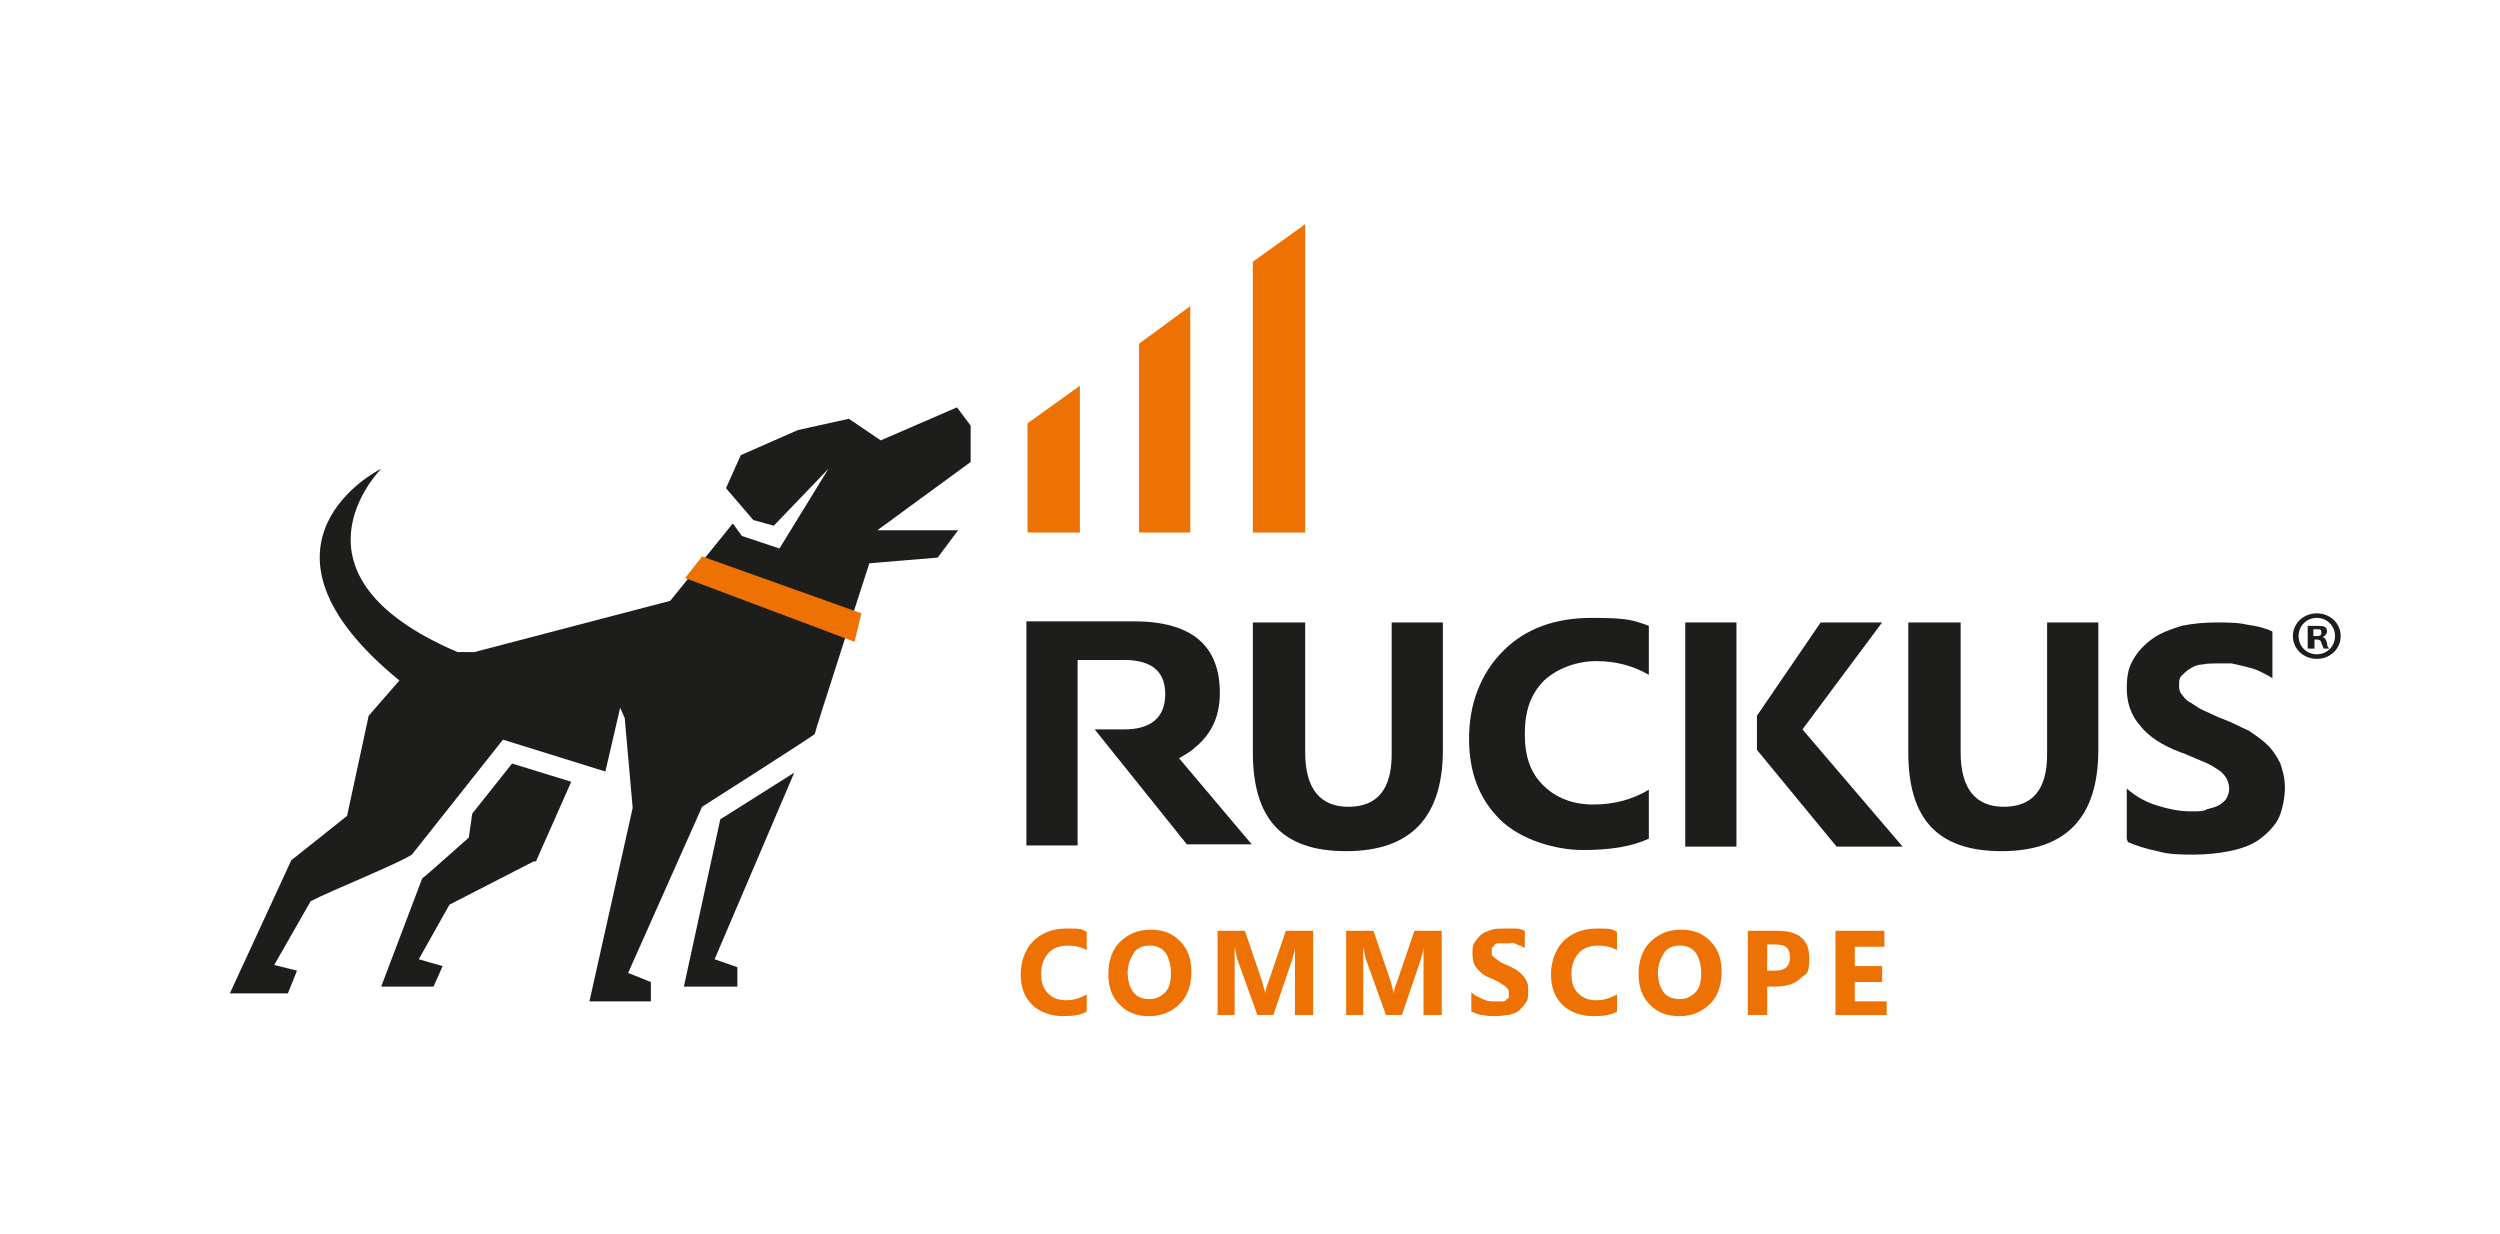 <?xml version="1.0" encoding="UTF-8"?>
<svg xmlns="http://www.w3.org/2000/svg" id="artwork" viewBox="0 0 219.7 108.4">
  <defs>
    <style>      .st0 {        fill: #ee7203;      }      .st1 {        fill: #1d1d1b;      }      .st2 {        fill: #2b2523;      }    </style>
  </defs>
  <g>
    <g>
      <path class="st1" d="M126.8,65.9c0,5.9-2.8,8.9-8.5,8.9s-8.2-2.9-8.2-8.7v-11.4h4.6v11.4c0,3.2,1.3,4.8,3.8,4.8s3.8-1.5,3.8-4.6v-11.6h4.5v11.2Z"></path>
      <path class="st1" d="M144.9,73.7c-1.5.7-3.4,1-5.8,1s-5.5-.9-7.3-2.7c-1.8-1.8-2.7-4.1-2.7-7.1s1-5.7,3-7.7c2-2,4.6-2.9,7.8-2.9s3.6.2,5,.7v4.3c-1.4-.8-2.9-1.2-4.6-1.2s-3.4.6-4.6,1.7c-1.2,1.2-1.7,2.7-1.7,4.7s.5,3.4,1.6,4.5c1.1,1.1,2.6,1.7,4.4,1.7s3.4-.4,4.9-1.3v4Z"></path>
      <path class="st1" d="M184.4,65.9c0,5.9-2.8,8.9-8.5,8.9s-8.2-2.9-8.2-8.7v-11.4h4.6v11.4c0,3.2,1.3,4.8,3.8,4.8s3.8-1.5,3.8-4.6v-11.6h4.5v11.2Z"></path>
      <path class="st1" d="M186.9,73.7v-4.4c.8.7,1.7,1.2,2.7,1.5,1,.3,1.9.5,2.9.5s1.1,0,1.5-.2c.4-.1.8-.2,1.1-.4.3-.2.5-.4.6-.6.1-.2.2-.5.2-.8s-.1-.7-.3-1-.5-.6-.9-.8c-.4-.3-.9-.5-1.4-.7-.5-.2-1.1-.5-1.7-.7-1.6-.6-2.8-1.4-3.5-2.3-.8-.9-1.2-2-1.2-3.3s.2-1.9.6-2.6c.4-.7,1-1.3,1.7-1.8.7-.5,1.6-.8,2.5-1.1,1-.2,2-.3,3-.3s2,0,2.8.2c.8.1,1.6.3,2.2.6v4.1c-.3-.2-.7-.4-1.1-.6-.4-.2-.8-.3-1.2-.4-.4-.1-.8-.2-1.3-.3-.4,0-.8,0-1.2,0s-1,0-1.4.1c-.4,0-.8.2-1.1.4-.3.2-.5.4-.7.6-.2.2-.2.5-.2.8s0,.6.3.9c.2.3.4.5.8.7.3.2.7.5,1.2.7.5.2,1,.5,1.6.7.8.3,1.5.7,2.2,1,.6.4,1.2.8,1.7,1.3.5.5.8,1,1.1,1.6.2.6.4,1.3.4,2.1s-.2,2-.6,2.8c-.4.7-1,1.3-1.7,1.8-.7.5-1.6.8-2.6,1s-2,.3-3.1.3-2.2,0-3.2-.3c-1-.2-1.9-.5-2.6-.8Z"></path>
      <path class="st1" d="M152.6,74.4h-4.5v-19.7h4.5v19.7Z"></path>
    </g>
    <polygon class="st1" points="154.4 65.9 161.4 74.4 167.2 74.4 158.4 64.1 165.4 54.7 160 54.7 154.4 62.9 154.4 65.9"></polygon>
    <path class="st1" d="M103.5,66.7c.5-.3,1.1-.6,1.5-1,1.5-1.2,2.2-2.8,2.2-4.8,0-4.2-2.5-6.3-7.6-6.3h-9.4v19.7h4.5v-16.3h4.1c2.4,0,3.6,1,3.6,3s-1.2,3.1-3.6,3.1h0s-2.6,0-2.6,0l8.1,10.1h5.7l-6.5-7.7Z"></path>
  </g>
  <line class="st2" x1="76" y1="37.5" x2="76" y2="37.5"></line>
  <g>
    <path class="st1" d="M85.3,37.4l-1.2-1.6-6.7,2.9-2.8-1.9-4.5,1-5,2.2-1.3,2.9,2.4,2.8,1.8.5,4.8-5-4.3,7-3.3-1.1-.8-1.1-5.5,6.8-17.2,4.5c-.6,0-1.5,0-1.5,0-15.9-6.8-6.8-16-6.7-16.1-.1,0-13.1,6.6,1.6,18.6l-2.7,3.1-1.9,8.8-4.9,3.9-5.4,11.7h5.1s.8-2,.8-2l-2-.5,3.2-5.6c1.7-.9,7.7-3.3,8.9-4.1l8-10.1,9,2.8,1.3-5.6.4.9.7,7.9-3.8,17h5.4v-1.7l-2-.8,6.5-14.6s9.9-6.3,9.9-6.4c0-.2,4.8-15,4.8-15l6-.5,1.8-2.4h-7.1s8.2-6,8.2-6v-3.3Z"></path>
    <g>
      <polygon class="st1" points="63.3 72 69.8 67.9 62.8 84.3 64.8 85 64.8 86.7 60.1 86.7 63.3 72"></polygon>
      <path class="st1" d="M46.9,75.7l-7.4,3.8-2.7,4.8,2.1.6-.8,1.8h-4.6s3.6-9.5,3.6-9.5c.3-.2,4.1-3.6,4.1-3.6l.3-2.1,3.5-4.4,5.2,1.6-3.1,7Z"></path>
      <polygon class="st0" points="75.1 56.4 60.2 50.8 61.7 48.9 75.7 53.9 75.1 56.4"></polygon>
    </g>
  </g>
  <path class="st1" d="M205.7,55.9c0,1.1-.9,2-2.1,2s-2.1-.9-2.1-2,.9-2,2.1-2,2.1.9,2.1,2ZM202,55.9c0,.9.7,1.6,1.6,1.6s1.6-.7,1.6-1.6-.7-1.6-1.6-1.6-1.6.7-1.6,1.6ZM203.3,57h-.5v-2c.2,0,.5,0,.8,0s.6,0,.7.1c.1,0,.2.2.2.4s-.2.4-.4.5h0c.2,0,.3.2.4.5,0,.3.1.4.2.5h-.5c0,0-.1-.3-.2-.5,0-.2-.2-.3-.4-.3h-.2v.8ZM203.3,55.9h.2c.3,0,.5,0,.5-.3s-.1-.3-.4-.3-.2,0-.3,0v.6Z"></path>
  <g>
    <polygon class="st0" points="90.3 37.2 90.3 46.8 94.9 46.8 94.9 33.9 90.3 37.2"></polygon>
    <polygon class="st0" points="100.1 30.2 100.1 46.8 104.6 46.8 104.6 26.9 100.1 30.2"></polygon>
    <polygon class="st0" points="110.1 23 110.1 46.8 114.7 46.8 114.7 19.7 110.1 23"></polygon>
  </g>
  <g>
    <path class="st0" d="M95.5,88.9c-.5.3-1.2.4-2.1.4s-2-.3-2.7-1-1-1.6-1-2.7.4-2.2,1.1-2.9c.7-.7,1.7-1.1,2.9-1.1s1.3,0,1.8.3v1.6c-.5-.3-1.1-.4-1.7-.4s-1.3.2-1.7.7-.6,1-.6,1.8.2,1.3.6,1.7.9.6,1.6.6,1.2-.2,1.8-.5v1.5Z"></path>
    <path class="st0" d="M101,89.3c-1.1,0-1.9-.3-2.6-1s-1-1.6-1-2.7.3-2.1,1-2.8,1.6-1.1,2.7-1.1,1.9.3,2.6,1c.7.7,1,1.6,1,2.7s-.3,2.1-1,2.8c-.7.7-1.6,1.1-2.7,1.1ZM101,83.1c-.6,0-1.1.2-1.4.7s-.5,1-.5,1.7.2,1.3.5,1.7.8.6,1.4.6,1-.2,1.4-.6.5-1,.5-1.7-.2-1.4-.5-1.8-.8-.6-1.3-.6Z"></path>
    <path class="st0" d="M115.5,89.2h-1.7v-4.4c0-.5,0-1,0-1.6h0c0,.5-.2.8-.2,1l-1.7,5h-1.4l-1.8-5c0-.1-.1-.5-.2-1h0c0,.7,0,1.4,0,1.9v4.1h-1.5v-7.4h2.4l1.5,4.4c.1.4.2.7.3,1.1h0c0-.4.2-.8.3-1.1l1.5-4.4h2.4v7.4Z"></path>
    <path class="st0" d="M126.8,89.2h-1.7v-4.4c0-.5,0-1,0-1.6h0c0,.5-.2.8-.2,1l-1.7,5h-1.4l-1.8-5c0-.1-.1-.5-.2-1h0c0,.7,0,1.4,0,1.9v4.1h-1.5v-7.4h2.4l1.5,4.4c.1.4.2.7.3,1.1h0c0-.4.2-.8.3-1.1l1.5-4.4h2.4v7.4Z"></path>
    <path class="st0" d="M129.3,88.9v-1.7c.3.3.6.4,1,.6s.7.2,1.1.2.4,0,.6,0c.2,0,.3,0,.4-.2.1,0,.2-.1.2-.2s0-.2,0-.3,0-.3-.1-.4-.2-.2-.3-.3c-.1,0-.3-.2-.5-.3s-.4-.2-.6-.3c-.6-.2-1-.5-1.3-.9-.3-.3-.4-.8-.4-1.3s0-.7.2-1,.4-.5.6-.7c.3-.2.6-.3.9-.4s.7-.1,1.1-.1.7,0,1,0c.3,0,.6.1.8.2v1.5c-.1,0-.3-.2-.4-.2-.1,0-.3-.1-.5-.2s-.3,0-.5,0c-.2,0-.3,0-.4,0s-.4,0-.5,0-.3,0-.4.2-.2.1-.2.2,0,.2,0,.3,0,.2,0,.3.2.2.3.3.3.2.4.3.4.2.6.3c.3.1.6.3.8.4.2.1.4.3.6.5s.3.4.4.6.1.5.1.8,0,.8-.2,1c-.2.3-.4.5-.6.7s-.6.3-.9.4c-.4,0-.7.1-1.1.1s-.8,0-1.2-.1c-.4,0-.7-.2-1-.3Z"></path>
    <path class="st0" d="M142.1,88.9c-.5.3-1.2.4-2.1.4s-2-.3-2.7-1-1-1.6-1-2.7.4-2.2,1.1-2.9c.7-.7,1.7-1.1,2.9-1.1s1.3,0,1.8.3v1.6c-.5-.3-1.1-.4-1.7-.4s-1.3.2-1.7.7-.6,1-.6,1.8.2,1.3.6,1.7.9.6,1.6.6,1.2-.2,1.8-.5v1.5Z"></path>
    <path class="st0" d="M147.6,89.3c-1.1,0-1.9-.3-2.6-1s-1-1.6-1-2.7.3-2.1,1-2.8,1.6-1.1,2.7-1.1,1.9.3,2.6,1c.7.7,1,1.6,1,2.7s-.3,2.1-1,2.8c-.7.7-1.6,1.1-2.7,1.1ZM147.6,83.1c-.6,0-1.1.2-1.4.7s-.5,1-.5,1.7.2,1.3.5,1.7.8.6,1.4.6,1-.2,1.4-.6.5-1,.5-1.7-.2-1.4-.5-1.8-.8-.6-1.3-.6Z"></path>
    <path class="st0" d="M155.3,86.6v2.6h-1.7v-7.4h2.6c1.9,0,2.8.8,2.8,2.4s-.3,1.3-.8,1.8c-.5.5-1.3.7-2.2.7h-.8ZM155.3,83v2.3h.7c.9,0,1.3-.4,1.3-1.2s-.4-1.1-1.3-1.1h-.7Z"></path>
    <path class="st0" d="M165.8,89.2h-4.5v-7.4h4.3v1.4h-2.6v1.7h2.4v1.4h-2.4v1.7h2.8v1.4Z"></path>
  </g>
</svg>
